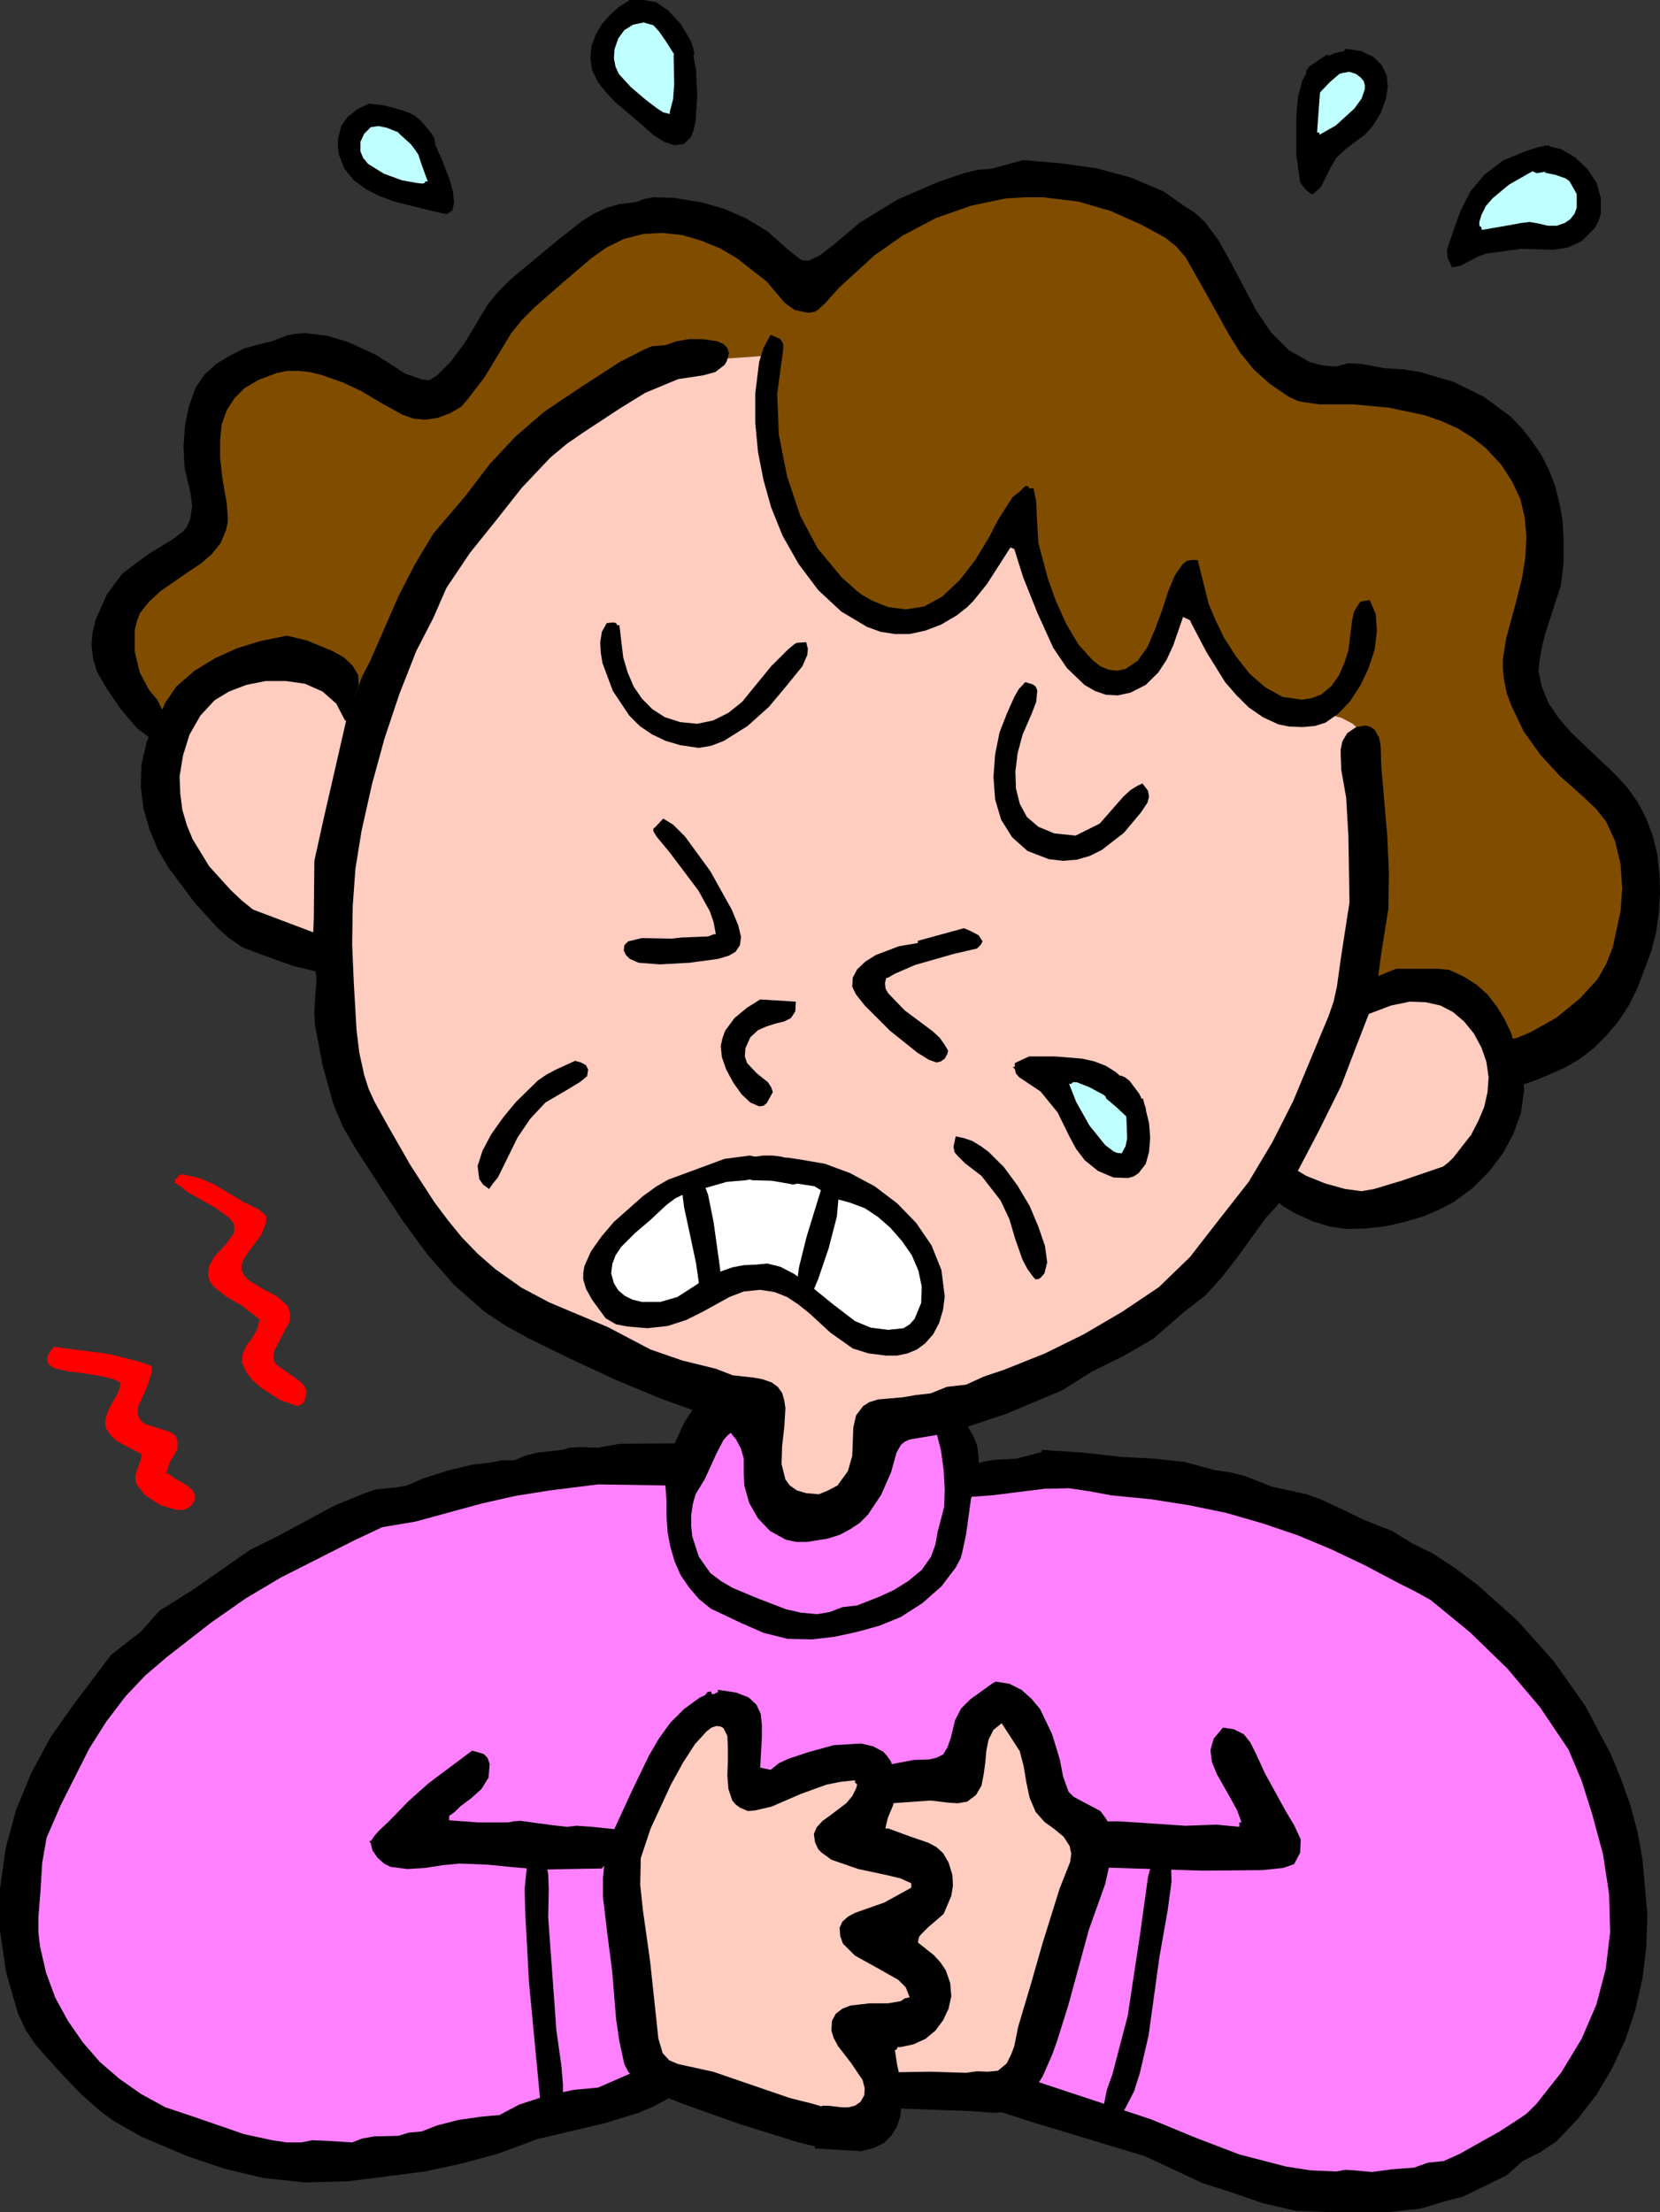 <svg xmlns="http://www.w3.org/2000/svg" xmlns:xlink="http://www.w3.org/1999/xlink" viewBox="0 0 151.5 201.8"><rect x="0" y="0" width="151.5" height="201.8" fill="#333333" stroke="none"/><defs><style>.cls-1,.cls-2{fill:none;}.cls-1{clip-rule:evenodd;}.cls-2{fill-rule:evenodd;}.cls-3{clip-path:url(#clip-path);}.cls-4{fill:#ff80ff;}.cls-5{fill:#804d00;}.cls-6{fill:#ffccc0;}.cls-7{fill:#c0ffff;}.cls-8{fill:#fff;}.cls-9{fill:red;}</style><clipPath id="clip-path" transform="translate(-2.55 -2.5)"><polygon class="cls-1" points="0 0 156.55 0 156.55 206.85 0 206.85 0 0 0 0"/></clipPath></defs><title>q04</title><g id="レイヤー_2" data-name="レイヤー 2"><g id="レイヤー_1-2" data-name="レイヤー 1"><g class="cls-3"><polygon class="cls-4" points="67.03 124.87 66.58 126.37 65.53 129.02 64.13 131.72 63.43 132.72 62.78 133.37 61.58 133.77 59.33 134.12 52.68 134.77 44.99 135.57 41.39 136.02 38.24 136.57 35.24 137.42 31.94 138.77 28.44 140.47 24.89 142.41 21.39 144.56 18.04 146.81 14.99 149.11 12.35 151.26 10.05 153.56 7.9 156.21 6 159.16 4.4 162.41 3.15 165.86 2.25 169.46 1.75 173.26 1.7 177.11 2.15 180.76 3.05 183.96 3.7 185.41 4.4 186.75 6.15 189.16 8.25 191.2 9.4 192.1 10.65 192.95 13.35 194.45 16.34 195.75 19.34 196.8 22.09 197.5 24.74 197.95 27.34 198.1 32.84 197.8 39.29 196.85 42.69 196.15 45.69 195.35 50.63 193.6 54.48 192 57.43 190.95 60.53 190.5 64.53 190.35 73.98 190.45 76.53 190.4 79.17 190.1 84.82 189.46 87.82 189.35 90.87 189.55 93.97 190.25 97.17 191.5 103.02 194.4 108.06 196.7 112.77 198.4 117.41 199.5 120.01 199.85 122.96 200 126.06 200 129.26 199.7 132.26 199.15 135.06 198.15 136.31 197.55 137.46 196.8 138.41 195.95 139.26 194.95 142.4 190.75 143.9 188.6 145.3 186.41 146.45 184.06 147.25 181.61 147.65 178.96 147.55 176.06 147.25 173.16 147.2 170.51 147.25 165.76 147.15 163.66 146.85 161.76 146.2 160.06 145.15 158.46 143.15 156.41 139.96 153.41 135.96 149.91 131.36 146.16 126.61 142.57 121.91 139.47 117.71 137.17 115.86 136.47 115.16 136.22 114.21 136.07 108.02 135.32 101.87 134.77 96.57 134.42 92.87 134.47 87.27 134.97 85.17 123.52 67.03 124.87 67.03 124.87"/></g><g class="cls-3"><polygon class="cls-5" points="18.34 71.68 14.79 68.13 12.55 65.23 11.8 64.08 11.55 63.78 11.35 62.28 11.1 59.54 11.05 57.14 11.2 56.09 11.45 55.19 11.9 54.44 12.55 53.89 14.05 52.84 15.6 51.59 16.95 50.09 18.14 48.49 18.54 47.54 18.74 46.29 18.74 43.44 18.69 40.49 18.79 39.19 19.14 38.09 19.79 36.29 20.39 34.84 20.84 34.24 21.59 33.74 22.64 33.39 24.14 33.09 27.04 32.99 29.19 33.39 32.74 34.69 34.99 35.34 37.54 35.69 38.79 35.64 39.94 35.29 40.94 34.69 41.74 33.69 43.29 31.09 45.24 28.39 47.53 25.74 50.33 23.5 53.58 21.59 56.88 20 59.78 19 60.93 18.8 61.78 18.89 64.78 19.89 66.53 20.75 67.18 21.14 68.38 22.09 73.18 26.09 74.08 25.09 76.63 22.84 78.42 21.5 80.62 20.3 83.07 19.25 85.77 18.5 90.37 17.6 93.37 17.15 94.57 17.1 95.77 17.2 98.57 17.89 101.72 18.7 104.62 19.34 105.87 19.7 107.02 20.2 108.06 20.84 108.97 21.7 110.67 24.19 112.36 27.24 114.06 30.24 115.76 32.49 116.71 33.24 117.76 33.79 120.26 34.54 122.66 34.89 124.56 35.09 126.86 35.34 130.06 35.84 133.26 36.74 134.61 37.34 135.06 37.59 135.56 38.09 137.31 40.29 139.16 43.29 139.96 44.89 140.56 46.49 140.91 48.04 140.96 49.49 140.71 50.84 140.31 52.24 139.31 54.94 138.36 57.59 138.06 58.84 137.96 60.09 138.26 62.28 139.01 64.19 140.06 65.83 141.35 67.48 143.35 69.58 145.95 72.33 148.25 75.03 149 76.28 149.25 76.68 149.35 77.28 149.3 79.98 148.9 83.78 148.05 87.68 147.45 89.33 147.2 89.93 146.75 90.68 145.3 92.68 143.95 94.18 142.5 95.13 140.96 95.68 133.16 97.08 18.34 71.68 18.34 71.68"/></g><g class="cls-3"><polygon class="cls-6" points="72.78 138.27 71.63 137.52 70.68 136.22 69.98 134.52 69.43 132.72 68.78 129.37 68.58 127.87 64.43 126.32 60.08 124.57 54.93 122.22 49.48 119.42 44.44 116.22 42.14 114.52 40.19 112.77 38.54 110.92 37.34 109.07 35.54 105.28 33.94 101.48 31.59 94.53 30.19 89.43 29.74 87.48 28.09 86.93 24.34 85.43 22.19 84.38 20.14 83.08 18.39 81.68 17.14 80.08 15.54 76.48 14.95 74.63 14.54 72.78 14.29 70.98 14.35 69.43 14.7 68.08 15.35 67.08 19.39 62.88 20.54 61.84 21.64 61.03 22.49 60.48 23.74 60.29 25.79 60.48 27.84 61.03 29.74 61.73 31.34 62.48 33.54 63.88 34.34 64.48 35.09 62.28 36.04 59.94 37.29 57.09 38.84 53.94 40.69 50.84 42.79 47.89 45.14 45.49 47.28 43.49 48.94 41.74 51.33 38.74 52.48 37.44 53.78 36.34 55.43 35.34 57.58 34.49 60.03 33.79 62.38 33.24 66.58 32.69 69.48 32.49 70.58 32.49 70.48 33.34 70.38 35.54 70.43 38.79 70.93 42.64 71.98 46.74 72.83 48.74 73.88 50.69 75.18 52.44 76.78 54.04 78.72 55.39 80.97 56.49 82.42 56.84 83.77 56.89 85.07 56.59 86.27 56.09 88.37 54.39 90.07 52.24 91.42 49.89 92.37 47.79 93.17 45.69 93.62 48.04 95.02 53.29 96.12 56.14 97.57 58.79 98.37 59.89 99.32 60.78 100.27 61.48 101.37 61.88 102.42 62.03 103.37 61.94 104.22 61.63 105.02 61.13 105.67 60.54 106.22 59.79 107.12 58.14 107.72 56.39 108.11 54.84 108.36 53.29 109.11 55.09 109.97 56.89 111.17 59.04 112.66 61.13 114.46 62.98 115.41 63.73 116.46 64.33 117.61 64.73 118.76 64.88 120.86 65.08 122.41 65.48 123.46 66.03 124.16 66.68 124.56 67.38 124.71 68.03 124.76 69.08 122.96 90.88 124.41 90.68 127.76 90.38 129.66 90.33 131.46 90.48 133.06 90.83 134.16 91.48 135.66 92.88 136.76 94.18 137.11 94.98 137.36 96.03 137.41 97.33 137.36 99.08 137.06 100.93 136.56 102.53 135.91 103.87 135.11 105.03 134.21 105.97 133.36 106.72 131.76 107.67 128.66 109.07 126.61 109.62 125.76 109.82 125.56 109.87 124.16 109.87 122.76 109.77 121.31 109.57 118.61 108.87 115.76 107.87 112.56 111.72 109.17 115.47 107.77 116.97 105.17 119.47 102.97 121.32 100.62 122.92 98.22 124.27 95.82 125.47 91.32 127.22 87.77 128.27 85.07 128.87 82.87 129.17 80.77 129.27 80.32 130.67 79.72 132.12 78.88 133.77 77.78 135.42 76.38 136.87 74.73 137.87 73.78 138.17 72.78 138.27 72.78 138.27"/></g><g class="cls-3"><polygon class="cls-7" points="39.74 18.5 39.34 16.6 38.64 14.85 37.69 13.35 36.64 12.05 35.49 11.1 34.44 10.5 33.49 10.35 32.74 10.7 32.24 11.4 32.04 12.35 32.14 13.4 32.64 14.55 33.59 15.65 35.04 16.75 37.09 17.7 39.74 18.5 39.74 18.5"/></g><g class="cls-3"><polygon class="cls-7" points="61.38 11.5 62.18 9.65 62.63 8.1 62.83 6.85 62.78 5.8 62.53 4.9 62.18 4.15 61.18 2.9 59.93 1.7 59.13 1.25 58.38 0.95 57.53 0.85 56.78 1.05 56.03 1.65 55.38 2.7 54.98 3.9 54.93 5.05 55.18 6.15 55.83 7.2 56.78 8.2 58.03 9.25 61.38 11.5 61.38 11.5"/></g><g class="cls-3"><polygon class="cls-7" points="119.36 15.7 119.06 13.95 118.96 12.25 119.06 10.7 119.26 9.3 119.61 8.1 120.16 7.1 120.81 6.35 121.56 5.9 122.96 5.5 123.96 5.55 124.66 5.95 125.16 6.7 125.71 7.8 125.66 8.2 125.36 8.9 124.31 10.05 122.51 11.65 120.66 13.55 119.86 14.6 119.36 15.7 119.36 15.7"/></g><g class="cls-3"><polygon class="cls-7" points="133.16 22.09 133.66 20.8 134.36 19.55 136.26 17.25 137.36 16.3 138.46 15.55 139.56 15.05 140.56 14.9 142.15 15.1 143.15 15.55 143.81 16.25 144.35 17.1 144.9 17.95 145.15 18.7 144.9 19.39 143.95 20.09 142.95 20.8 139.35 21.5 136.21 22 134.31 22.2 133.16 22.09 133.16 22.09"/></g><g class="cls-3"><polygon class="cls-7" points="94.97 97.28 96.77 97.38 98.27 97.73 99.52 98.23 100.57 98.88 102.02 100.23 102.97 101.48 103.47 102.67 103.57 104.03 103.37 105.47 103.12 105.72 102.42 106.08 101.97 106.17 101.52 106.17 101.02 105.92 100.57 105.47 99.62 103.83 98.52 101.53 97.02 99.18 96.07 98.13 94.97 97.28 94.97 97.28"/></g><g class="cls-3"><polygon class="cls-8" points="55.38 118.07 54.83 117.02 54.53 115.97 54.53 114.97 54.73 113.97 55.23 113.02 55.98 112.07 57.03 111.17 58.38 110.27 62.53 107.87 64.13 107.27 64.78 107.12 66.18 107.07 70.48 106.97 72.38 107.07 73.03 107.17 74.18 107.47 77.68 108.57 79.22 109.17 79.77 109.47 80.57 110.07 81.92 111.27 83.27 112.77 84.32 114.32 84.67 115.12 84.77 115.87 84.92 117.22 85.22 118.32 85.17 119.37 84.97 119.92 84.57 120.47 83.67 121.52 82.77 122.27 82.22 122.42 81.57 122.47 79.77 122.07 77.23 120.87 74.38 119.17 71.78 117.52 69.98 116.67 68.53 116.62 66.88 116.92 64.18 117.87 62.68 118.77 61.53 119.32 60.23 119.77 58.88 120.02 57.53 119.92 56.33 119.27 55.83 118.77 55.38 118.07 55.38 118.07"/></g><g class="cls-3"><polygon class="cls-6" points="92.17 190.85 80.57 190.65 81.02 191.4 81.32 192.1 81.47 192.9 81.22 193.65 80.92 193.95 80.47 194.2 79.08 194.45 76.78 194.25 74.03 193.75 71.48 193.1 67.03 191.7 62.78 190.05 62.18 190.3 61.53 190.45 60.83 190.5 60.03 190.3 59.33 189.8 58.73 188.91 58.38 187.46 56.18 171.26 56.18 170.71 56.43 169.26 57.13 167.06 58.58 164.26 59.93 161.91 60.58 160.51 61.33 159.21 62.98 157.46 65.03 155.86 65.78 155.46 66.43 155.36 66.93 155.46 67.33 155.76 67.58 156.26 67.78 156.86 67.83 158.61 67.63 160.66 67.43 162.36 67.43 162.86 67.58 163.06 70.08 162.21 72.33 161.56 73.23 161.31 74.98 161.06 76.28 161.01 77.38 161.11 78.92 161.61 79.72 162.21 79.97 162.46 84.57 162.06 87.77 161.86 87.87 160.76 88.27 158.46 88.62 157.26 89.12 156.31 89.77 155.71 90.57 155.66 92.12 156.26 93.22 156.91 93.87 157.81 94.17 159.06 94.17 162.01 94.27 163.21 94.37 163.61 94.77 164.06 99.77 167.66 92.17 190.85 92.17 190.85"/></g><g class="cls-3"><polygon points="57.48 0 58.73 0 59.88 0.2 60.98 0.95 62.13 2.2 63.03 3.7 63.28 4.4 63.38 5 61.68 5.4 61.68 5.2 60.73 3.7 60.13 2.85 59.63 2.3 58.73 2.05 57.78 2.25 56.98 2.75 56.43 3.5 56.08 4.5 56.03 5.35 56.18 6.1 56.48 6.75 57.58 7.95 58.93 9.1 59.98 9.9 60.53 10.25 61.13 10.4 61.13 10.2 61.43 9.05 61.53 7.7 61.48 5 63.23 4.65 63.23 4.8 63.53 6.4 63.63 8.75 63.48 11.05 63.28 11.95 63.03 12.55 62.38 13.15 61.53 13.25 60.63 12.95 59.68 12.35 58.08 10.95 56.18 9.35 55.33 8.45 54.58 7.5 54.03 6.4 53.88 5.3 53.98 4.2 54.38 3.15 54.93 2.2 55.68 1.35 56.53 0.6 57.48 0 57.48 0"/></g><g class="cls-3"><polygon points="122.71 4.45 124.21 4.65 125.36 5.2 126.11 5.95 126.56 6.9 126.66 7.95 126.46 9.1 126.01 10.3 125.31 11.45 124.56 12.3 123.66 12.95 122.76 13.65 121.96 14.4 121.46 15.25 121.01 16.15 120.56 17.05 119.86 17.7 119.66 17.7 119.11 17.25 118.66 16.65 118.31 14.2 118.31 10.65 118.46 8.85 118.86 7.35 119.41 6.35 119.76 6.05 120.21 5.95 120.51 7.9 120.36 9.9 120.21 11.95 120.21 12.1 120.41 12.1 120.41 12.3 121.91 11.45 123.61 9.9 124.26 9 124.56 8.15 124.56 7.75 124.46 7.4 124.16 7.05 123.76 6.75 123.16 6.55 122.56 6.65 121.41 6.95 121.41 6.55 121.01 5.2 121.81 4.85 122.71 4.65 122.71 4.45 122.71 4.45"/></g><g class="cls-3"><polygon points="33.69 9.45 34.99 9.6 36.69 10.05 37.49 10.35 38.04 10.8 38.34 11.35 38.29 11.95 37.94 12.4 37.39 12.45 36.04 11.95 35.29 11.65 34.54 11.5 33.84 11.6 33.24 12.2 32.89 12.95 32.89 13.8 33.14 14.4 33.59 14.95 35.04 15.85 36.69 16.45 38.09 16.7 38.54 16.75 38.74 16.7 38.84 16.55 39.04 16.55 38.49 15.05 38.24 14.3 38.09 13.65 38.64 13.25 39.04 12.7 39.44 12.7 39.44 12.9 40.19 14.2 41.04 16.4 41.34 17.5 41.44 18.45 41.29 19.2 40.74 19.55 38.64 19.05 35.99 18.39 34.64 17.89 33.39 17.25 32.29 16.45 31.44 15.4 30.94 14.15 30.84 13.45 30.84 12.7 31.14 11.5 31.74 10.65 32.64 9.95 33.69 9.45 33.69 9.45"/></g><g class="cls-3"><polygon points="140.96 13.25 142.46 13.6 143.75 14.35 144.85 15.4 145.7 16.65 146.1 18.05 146.1 19.45 145.9 20.14 145.55 20.8 144.35 22 143.06 22.59 141.75 22.79 138.85 22.7 135.61 23.14 134.81 23.44 134.06 23.84 133.31 24.24 132.51 24.39 132.11 23.5 132.06 22.79 132.61 21.14 133.31 19.2 134.21 17.45 135.46 15.95 137.16 14.65 139.21 13.8 140.46 13.4 141.41 13.25 141.41 13.45 141.31 14.35 141.21 14.8 141.06 15 139.46 15.85 137.71 16.85 136.21 18.1 135.61 18.8 135.21 19.59 135.01 20.25 135.01 20.59 135.21 20.75 135.21 20.95 135.41 20.95 136.56 20.75 137.71 20.55 138.85 20.34 139.6 20.25 140.41 20.39 141.25 20.59 142.1 20.59 142.81 20.34 143.31 20 143.7 19.5 143.9 18.95 143.9 17.7 143.25 16.55 142.31 15.8 141.5 15.3 140.96 14.6 140.96 13.25 140.96 13.25"/></g><g class="cls-3"><polygon points="93.37 14.6 96.82 14.9 100.07 15.35 103.22 16.2 106.17 17.45 108.02 18.75 109.02 19.39 109.97 20.25 111.22 21.95 112.36 23.99 114.66 28.34 116.01 30.34 117.61 31.94 119.56 33.04 120.71 33.34 121.96 33.44 123.01 33.14 124.16 33.19 126.36 33.59 128.01 33.69 129.61 33.94 132.66 34.84 135.41 36.19 137.86 37.99 138.91 39.09 139.81 40.24 140.66 41.49 141.35 42.84 141.91 44.29 142.31 45.84 142.6 47.44 142.7 49.14 142.7 51.34 142.46 53.39 141 57.89 140.71 59.09 140.5 60.34 140.41 61.23 140.71 62.63 141.35 64.19 142.31 65.58 143.45 66.88 144.7 68.08 147.3 70.53 148.5 71.83 149.5 73.23 150.25 74.68 150.85 76.28 151.25 77.93 151.45 79.68 151.5 81.43 151.4 83.23 151.15 85.03 150.7 86.78 149.45 90.13 148.65 91.73 147.7 93.18 146.6 94.48 145.45 95.63 144.15 96.63 142.75 97.43 140.46 98.43 139.06 98.93 138.06 99.13 137.31 94.93 138.46 94.68 139.66 94.18 142.06 92.83 144.2 91.08 145.8 89.33 146.6 87.93 147.2 86.38 147.9 83.13 148.05 81.03 147.9 78.83 147.4 76.73 146.6 74.98 145.7 73.83 144.6 72.78 142.35 70.78 140.6 68.88 139.06 66.73 137.96 64.44 137.51 63.23 137.26 61.98 137.16 61.03 137.16 60.14 137.46 58.24 138.41 54.74 138.91 52.74 139.21 50.84 139.31 48.99 139.16 47.24 138.76 45.54 138.01 43.94 137.01 42.39 135.61 40.89 134.41 39.94 133.06 39.09 131.61 38.44 130.06 37.89 126.76 37.19 123.51 36.89 120.41 36.89 119.01 36.69 118.46 36.59 117.61 36.19 115.91 35.04 114.41 33.69 113.16 32.14 112.11 30.44 110.17 26.94 108.22 23.5 107.37 22.5 106.37 21.7 104.17 20.5 101.37 19.25 98.42 18.39 95.22 18 93.57 18 91.82 18.1 88.67 18.75 85.42 19.89 82.37 21.5 79.82 23.29 76.58 26.24 75.33 27.64 74.68 28.24 74.38 28.44 73.78 28.54 72.53 28.29 71.58 27.59 69.98 25.69 67.23 23.54 65.68 22.64 63.98 21.95 62.28 21.45 60.48 21.25 58.73 21.34 56.93 21.8 55.33 22.59 53.93 23.59 51.18 25.94 48.78 28.04 47.63 29.19 46.63 30.44 44.24 34.39 42.79 36.29 42.24 36.94 42.04 37.14 41.09 37.69 39.89 38.14 38.79 38.29 37.74 38.19 36.74 37.84 34.84 36.79 32.99 35.69 31.29 34.89 29.29 34.19 28.24 33.94 27.24 33.84 26.19 33.84 25.24 34.04 23.64 34.64 22.34 35.39 21.39 36.34 20.69 37.44 20.24 38.69 20.09 40.14 20.09 41.79 20.29 43.59 20.69 45.89 20.79 47.14 20.79 47.59 20.64 48.34 20.14 49.54 19.34 50.54 18.29 51.44 17.09 52.24 14.7 53.89 13.65 54.84 12.8 55.89 12.5 56.64 12.3 57.49 12.3 59.44 12.75 61.34 13.6 62.94 14.35 63.83 14.85 64.83 14.79 65.53 14.5 66.23 14.14 66.88 13.95 67.53 12.5 66.43 11.05 64.73 9.75 62.84 8.85 61.28 8.5 60.09 8.35 58.89 8.45 57.69 8.75 56.49 9.75 54.24 11.15 52.34 13.55 50.54 15.7 49.24 16.7 48.49 17 48.14 17.34 47.44 17.54 46.24 17.39 44.99 16.84 42.64 16.75 40.69 16.89 38.79 17.25 37.04 17.84 35.39 18.69 34.14 19.74 33.19 20.99 32.44 22.29 31.79 23.54 31.44 24.79 31.14 26.24 30.59 26.99 30.44 27.89 30.39 29.89 30.64 31.74 31.19 34.34 32.39 36.99 34.09 38.44 34.59 38.99 34.69 39.19 34.69 39.89 34.24 41.14 32.99 42.44 31.24 44.54 27.74 45.49 26.59 46.59 25.49 48.94 23.54 50.98 21.84 53.08 20.2 54.18 19.5 55.38 18.95 56.63 18.6 58.03 18.45 58.83 18.14 59.68 18 61.48 18.05 63.98 18.45 66.08 19.05 68.03 19.89 70.03 21.09 71.83 22.7 72.83 23.5 73.18 23.74 73.78 23.79 74.83 23.29 76.13 22.29 78.48 20.3 81.92 18.2 85.62 16.6 87.97 15.8 89.17 15.5 90.47 15.4 93.37 14.6 93.37 14.6"/></g><g class="cls-3"><polygon points="70.33 30.54 71.23 30.94 71.48 31.34 71.48 31.89 70.93 35.94 71.08 39.64 71.83 43.44 73.03 47.04 74.63 50.04 76.83 52.69 78.13 53.84 78.63 54.24 79.58 54.79 81.07 55.39 82.67 55.59 84.32 55.34 85.97 54.44 87.57 52.94 88.97 51.14 90.17 49.19 91.17 47.29 92.42 45.34 93.07 44.84 93.57 44.34 93.82 44.34 93.92 44.54 94.32 44.54 94.57 45.74 94.62 46.99 94.77 49.54 95.62 52.74 96.37 54.84 97.32 56.94 98.42 58.79 99.72 60.23 100.42 60.78 101.17 61.09 101.92 61.19 102.72 61.03 103.82 60.29 104.72 59.04 105.42 57.39 106.07 55.64 106.62 53.94 107.22 52.49 107.92 51.49 108.27 51.19 108.72 51.09 109.31 51.09 110.31 55.09 110.92 56.54 111.72 58.19 112.81 59.89 114.06 61.48 115.51 62.73 117.06 63.58 118.81 63.83 119.71 63.69 120.61 63.34 121.51 62.59 122.21 61.59 122.71 60.44 123.06 59.34 123.41 56.54 123.56 55.84 123.91 55.24 124.16 54.89 125.01 54.74 125.56 56.04 125.66 57.59 125.46 59.24 124.91 60.94 124.16 62.53 123.21 63.98 122.11 65.13 120.96 65.93 120.01 66.23 118.86 66.33 117.66 66.28 116.66 66.08 115.26 65.43 113.96 64.53 112.86 63.44 111.81 62.23 110.11 59.49 108.72 56.84 108.61 56.59 108.31 56.44 107.97 56.29 107.07 58.89 106.47 60.19 105.72 61.34 104.57 62.48 103.17 63.19 102.02 63.44 100.92 63.38 99.92 63.03 98.97 62.48 97.37 60.94 96.12 59.09 94.67 55.89 93.37 52.64 92.57 50.09 92.22 49.94 90.07 53.29 88.82 54.84 88.27 55.39 87.32 56.14 85.87 56.99 84.42 57.54 83.02 57.84 81.67 57.84 80.37 57.64 79.13 57.19 76.78 55.79 74.68 53.84 72.88 51.44 71.43 48.89 70.38 46.29 69.68 43.79 69.18 41.24 68.93 38.59 68.93 35.89 69.28 33.04 69.68 31.74 70.33 30.54 70.33 30.54"/></g><g class="cls-3"><polygon points="62.83 30.94 64.13 30.94 65.48 31.14 66.03 31.39 66.38 31.74 66.53 32.24 66.33 32.94 66.13 33.29 65.28 33.94 64.18 34.24 61.88 34.59 58.88 35.84 56.53 37.29 53.33 39.39 51.73 40.49 50.23 41.74 47.63 44.49 45.34 47.39 42.89 50.44 40.74 53.64 39.54 56.39 37.99 59.39 36.44 63.34 35.09 67.38 33.94 71.58 32.99 75.83 32.44 79.23 32.19 82.68 32.14 86.18 32.29 89.68 32.54 93.98 32.79 96.03 33.24 98.08 33.64 99.33 34.19 100.53 35.44 102.78 37.44 106.27 39.64 109.67 40.84 111.27 42.14 112.87 43.59 114.37 45.19 115.77 47.59 117.47 50.13 118.82 55.48 121.07 59.38 123.12 62.28 124.12 65.33 124.87 66.88 125.47 68.73 125.67 69.58 125.82 70.43 126.12 70.98 126.52 71.38 127.07 71.58 127.77 71.68 128.47 71.58 130.17 71.38 131.92 71.33 133.57 71.68 134.97 72.08 135.52 72.73 135.97 73.58 136.22 74.73 136.32 75.58 135.97 76.43 135.52 77.38 134.22 77.78 132.82 77.88 130.22 78.13 129.12 78.78 128.27 79.33 127.92 80.13 127.67 82.42 127.47 83.57 127.27 84.92 127.12 86.42 126.52 88.17 126.32 89.82 125.57 91.62 124.97 95.37 123.47 98.92 121.72 102.42 119.67 105.77 117.42 108.61 114.67 111.02 111.57 113.96 107.82 116.11 104.22 118.01 100.48 121.26 92.68 121.71 91.38 122.01 90.03 122.41 87.18 123.16 82.33 123.06 76.23 122.86 72.78 122.41 70.23 122.36 68.88 122.36 68.38 122.51 67.63 122.96 66.88 123.76 66.33 124.66 66.18 125.11 66.33 125.46 66.58 125.86 67.28 126.01 68.08 126.06 69.88 126.61 76.28 126.76 79.58 126.71 82.93 126.06 86.98 125.76 89.23 125.36 91.38 123.71 95.63 122.41 99.03 120.36 103.17 117.11 109.37 115.56 111.07 112.91 114.72 111.52 116.52 110.02 118.17 108.02 119.72 105.27 122.12 102.52 123.72 99.67 125.12 96.97 126.82 91.87 128.97 86.62 130.72 83.02 131.32 82.57 131.52 82.22 131.82 81.82 132.52 81.32 134.32 80.42 136.37 79.22 138.17 78.48 138.92 77.58 139.52 76.63 140.02 75.53 140.37 73.63 140.67 72.68 140.67 71.73 140.47 70.28 139.67 69.18 138.52 68.38 137.12 67.93 135.52 67.88 134.32 67.88 133.07 67.63 132.17 67.18 131.32 66.53 130.52 65.83 129.92 64.53 129.17 63.18 128.62 60.38 127.62 56.28 125.92 52.28 124.07 48.19 122.07 46.19 120.97 44.29 119.72 41.44 117.22 38.99 114.42 36.79 111.42 34.74 108.32 32.39 104.67 31.29 102.78 30.44 100.78 29.44 97.18 28.74 93.48 28.69 92.38 28.74 91.33 28.89 89.33 28.54 86.38 28.64 83.73 28.69 78.53 29.54 74.68 30.69 69.68 31.64 65.53 33.04 61.73 33.79 60.29 36.39 54.34 37.89 51.44 39.54 48.69 40.99 46.99 42.44 45.29 44.69 42.34 47.03 39.84 49.63 37.59 52.68 35.54 56.53 33.04 58.68 31.94 59.48 31.59 60.73 31.49 61.73 31.14 62.83 30.94 62.83 30.94"/></g><g class="cls-3"><polygon points="55.38 56.84 55.98 56.79 56.23 56.84 56.33 57.04 56.53 57.04 56.88 59.98 57.28 61.34 57.83 62.63 58.58 63.73 59.53 64.69 60.68 65.43 62.08 65.88 63.63 66.03 65.08 65.73 66.48 65.03 67.73 64.03 70.38 60.78 71.93 59.24 72.53 58.74 72.73 58.64 73.58 58.59 73.73 59.19 73.68 59.74 73.23 60.78 71.73 62.63 70.18 64.48 68.23 66.23 66.08 67.58 64.93 68.03 63.78 68.23 62.08 67.98 60.73 67.58 59.48 66.98 58.38 66.23 57.43 65.28 55.93 63.03 54.98 60.48 54.83 59.54 54.78 58.59 54.93 57.64 55.38 56.84 55.38 56.84"/></g><g class="cls-3"><polygon points="26.19 57.99 28.04 58.44 30.34 59.39 31.39 59.98 32.19 60.73 32.69 61.59 32.74 62.48 31.69 65.73 31.49 65.73 30.69 64.19 29.44 63.09 27.84 62.38 26.09 62.13 24.24 62.13 22.49 62.48 20.89 63.09 19.59 63.88 18.29 65.28 17.29 67.03 16.7 68.93 16.39 70.83 16.45 72.38 16.64 73.88 17.05 75.28 17.59 76.58 19.09 79.03 21.04 81.18 22.04 82.13 23.09 82.98 28.79 85.13 29.04 85.78 29.19 86.83 29.29 88.73 26.79 88.13 24.39 87.28 22.14 86.43 20.89 85.58 19.79 84.58 17.75 82.33 15.39 79.18 14.39 77.48 13.65 75.68 13.1 73.78 12.85 71.83 12.9 69.78 13.4 67.63 14.39 65.63 15.1 64.08 16.09 62.63 17.75 61.19 19.64 60.04 21.64 59.14 23.74 58.49 26.19 57.99 26.19 57.99"/></g><g class="cls-3"><polygon points="93.57 62.23 94.27 62.44 94.52 62.63 94.67 62.98 94.57 64.03 94.17 65.08 93.32 67.03 92.87 68.73 92.67 70.38 92.72 71.93 93.07 73.33 93.72 74.53 94.77 75.43 96.22 76.03 98.17 76.23 100.37 75.13 102.52 72.68 103.17 72.08 103.82 71.68 104.27 71.48 104.77 72.13 104.87 72.68 104.72 73.23 104.12 74.13 102.57 75.98 100.57 77.53 99.47 78.08 98.27 78.43 97.02 78.53 95.72 78.38 93.77 77.63 92.37 76.38 91.37 74.78 90.82 72.93 90.67 70.88 90.82 68.83 91.22 66.83 91.92 65.03 92.57 63.58 92.97 62.88 93.57 62.23 93.57 62.23"/></g><g class="cls-3"><polygon points="60.53 74.68 61.43 75.23 62.53 76.33 64.83 79.48 66.78 82.98 67.38 84.43 67.63 85.48 67.53 86.23 67.13 86.83 66.53 87.18 65.53 87.48 62.93 87.83 60.23 87.98 58.28 87.83 57.48 87.48 57.13 87.13 56.93 86.73 56.98 86.23 57.33 85.88 58.58 85.58 61.33 85.63 62.18 85.53 63.43 85.48 64.63 85.43 65.13 85.23 65.33 85.23 65.13 84.13 64.78 83.13 63.73 81.23 61.13 77.78 59.93 76.33 59.63 75.83 59.63 75.58 59.78 75.48 60.53 74.68 60.53 74.68"/></g><g class="cls-3"><polygon points="87.97 84.68 88.57 84.93 89.32 85.33 89.67 85.88 89.52 86.18 89.17 86.53 87.02 87.03 83.52 88.03 81.67 88.83 81.07 89.18 80.87 89.23 80.77 89.68 80.82 90.18 80.92 90.38 81.07 90.63 81.27 90.83 82.57 92.18 85.12 94.08 85.77 94.68 86.22 95.33 86.52 95.83 86.47 96.13 86.22 96.58 85.87 96.83 85.47 96.93 84.77 96.68 83.72 96.03 81.22 94.03 78.92 91.73 78.13 90.73 77.78 90.03 77.83 89.18 78.23 88.43 78.97 87.73 79.92 87.13 82.02 86.33 83.77 86.03 83.77 85.83 87.97 84.68 87.97 84.68"/></g><g class="cls-3"><polygon points="127.41 88.38 129.86 88.38 131.26 88.38 132.26 88.48 133.56 89.08 134.76 89.83 135.76 90.73 136.61 91.83 137.31 92.98 137.91 94.23 138.71 96.93 139.01 98.18 139.1 99.43 138.81 101.53 138.11 103.47 137.16 105.22 135.91 106.87 134.36 108.42 132.66 109.67 131.41 110.32 129.91 110.97 128.21 111.47 126.46 111.87 124.66 112.07 122.86 112.12 121.26 111.87 119.81 111.42 118.16 110.67 117.21 110.12 116.91 109.92 116.76 109.67 116.76 108.82 117.11 108.02 117.56 107.27 117.76 106.52 117.96 106.52 119.21 107.27 120.96 107.97 122.76 108.47 124.26 108.67 125.41 108.47 127.91 107.72 131.71 106.42 132.21 106.03 132.66 105.58 134.26 103.53 134.91 102.28 135.46 100.98 135.76 99.63 135.86 98.28 135.66 96.88 135.21 95.58 134.51 94.28 133.61 93.18 132.61 92.33 131.46 91.73 130.11 91.43 128.66 91.38 126.96 91.73 125.11 92.43 124.61 92.63 124.36 92.98 123.96 92.98 123.96 92.63 124.56 90.88 124.86 89.83 125.16 89.48 125.56 89.13 127.41 88.38 127.41 88.38"/></g><g class="cls-3"><polygon points="69.38 91.18 72.63 91.38 72.58 92.28 72.18 92.88 71.58 93.18 70.78 93.38 69.98 93.63 69.18 93.98 68.48 94.63 68.03 95.63 67.98 96.38 68.18 96.98 69.08 97.93 70.08 98.73 70.38 99.18 70.53 99.63 69.98 100.63 69.68 100.88 69.28 100.93 68.48 100.58 67.68 99.83 66.93 98.78 66.28 97.58 65.88 96.43 65.78 95.43 65.93 94.73 66.18 94.03 67.03 92.88 68.18 91.93 69.38 91.18 69.38 91.18"/></g><g class="cls-3"><polygon points="93.92 96.38 96.32 96.38 98.77 96.58 99.87 96.83 100.92 97.23 101.87 97.83 102.67 98.58 102.97 99.08 102.92 99.63 102.37 100.28 101.62 100.63 100.72 99.88 99.42 99.18 98.27 98.73 97.92 98.73 97.77 98.88 97.57 98.88 98.22 100.53 99.42 102.67 100.87 104.47 101.62 105.03 101.92 105.17 102.37 105.22 102.72 104.58 102.87 103.87 102.82 102.42 102.77 101.38 103.42 100.73 103.77 100.38 103.92 100.03 104.12 100.03 104.12 100.23 104.32 100.23 104.87 102.47 104.97 103.78 104.87 105.08 104.57 106.17 103.92 107.02 103.47 107.32 102.97 107.47 101.62 107.42 100.22 106.83 99.02 105.87 98.22 104.83 97.62 103.72 96.52 101.48 94.97 99.58 93.02 98.28 92.72 97.93 92.62 97.53 92.42 97.33 92.62 97.33 92.62 96.98 93.92 96.38 93.92 96.38"/></g><g class="cls-3"><polygon points="52.48 96.78 53.03 96.93 53.48 97.18 53.68 97.58 53.58 98.18 52.98 98.68 51.83 99.38 49.78 100.58 48.38 102.08 47.23 103.78 45.44 107.42 44.99 107.97 44.64 108.47 44.09 108.07 43.74 107.57 43.59 106.37 44.04 104.97 44.84 103.47 45.94 101.92 47.09 100.53 49.08 98.58 49.88 98.03 50.73 97.58 52.48 96.78 52.48 96.78"/></g><g class="cls-3"><polygon points="87.22 103.67 87.97 103.83 88.72 104.08 89.47 104.53 90.22 105.08 91.62 106.47 92.87 108.17 93.97 110.02 94.77 111.92 95.37 113.67 95.57 115.17 95.32 116.17 94.97 116.57 94.82 116.67 94.52 116.72 94.32 116.52 93.77 115.77 93.32 114.92 92.67 113.07 92.12 111.22 91.32 109.52 89.57 107.27 88.07 106.12 87.37 105.42 87.12 105.12 87.02 104.62 87.22 103.67 87.22 103.67"/></g><g class="cls-3"><polygon points="68.43 105.42 69.13 105.58 69.43 105.72 69.58 105.97 69.78 107.32 68.08 107.67 66.33 107.82 62.48 108.92 61.63 109.32 60.83 109.92 59.33 111.32 57.98 112.47 56.68 113.77 56.18 114.52 55.88 115.32 55.78 116.17 56.03 117.07 56.43 117.72 57.03 118.22 57.73 118.57 58.58 118.77 60.28 118.77 61.83 118.32 63.38 117.32 64.88 116.32 66.83 115.62 67.88 115.42 68.98 115.37 70.03 115.27 71.23 115.57 72.48 116.22 73.73 117.12 76.13 119.07 78.03 120.52 79.47 121.12 81.07 121.32 82.47 121.17 83.02 120.82 83.47 120.32 84.07 118.87 84.12 117.37 83.82 115.92 83.22 114.52 82.32 113.22 81.27 112.02 80.13 111.02 78.92 110.22 77.58 109.72 76.13 109.32 74.33 108.22 72.68 107.97 71.88 107.77 71.23 107.42 70.83 106.58 70.73 106.08 70.78 105.87 70.93 105.72 71.38 105.58 71.93 105.62 73.03 105.78 75.28 106.17 77.58 107.02 79.82 108.22 81.87 109.77 83.62 111.57 85.02 113.62 85.92 115.87 86.22 118.27 86.07 119.47 85.72 120.67 85.17 121.72 84.42 122.57 83.67 123.12 82.82 123.47 81.87 123.67 80.87 123.67 79.27 123.47 77.83 123.02 75.78 121.57 73.88 119.82 72.88 119.02 71.83 118.32 70.68 117.87 69.38 117.67 67.88 117.82 66.58 118.32 64.13 119.67 62.63 120.42 60.93 120.97 59.08 121.17 57.28 121.02 56.23 120.82 55.28 120.27 54.03 118.57 53.48 117.57 53.23 116.72 53.23 116.12 53.33 115.52 53.93 114.17 54.88 112.82 56.03 111.47 58.68 109.12 59.93 108.22 60.98 107.62 66.13 105.72 68.43 105.42 68.43 105.42"/></g><g class="cls-3"><polygon class="cls-9" points="16.59 107.12 18.19 107.47 19.59 108.07 22.24 109.67 23.59 110.32 24.14 110.77 24.29 110.97 24.29 111.52 23.84 112.67 22.99 113.77 22.24 114.87 22.04 115.37 22.04 115.87 22.29 116.37 22.74 116.82 23.94 117.57 25.29 118.27 26.24 119.12 26.49 119.82 26.44 120.52 25.74 121.87 25.04 123.22 24.94 123.87 24.99 124.07 25.19 124.47 27.44 126.07 27.79 126.47 27.99 126.97 27.79 127.82 27.54 128.12 27.14 128.27 25.54 127.72 23.79 126.57 22.99 125.87 22.44 125.12 22.09 124.32 22.14 123.52 22.49 122.77 23.04 122.02 23.49 121.22 23.69 120.37 22.09 119.12 20.69 118.32 19.54 117.42 19.14 116.87 18.99 116.27 19.09 115.52 19.54 114.67 20.64 113.47 21.14 112.77 21.34 112.52 21.39 112.12 21.34 111.62 20.94 111.12 19.64 110.17 17.05 108.72 16.55 108.27 15.99 107.92 15.99 107.52 16.2 107.52 16.2 107.32 16.59 107.12 16.59 107.12"/></g><g class="cls-3"><polygon points="64.08 107.52 64.63 109.02 65.13 111.52 65.73 115.82 65.73 116.12 65.53 116.22 64.03 117.17 64.03 117.37 63.83 117.37 63.53 115.27 62.98 112.67 62.43 110.12 62.18 108.12 64.08 107.52 64.08 107.52"/></g><g class="cls-3"><polygon points="75.03 108.22 75.88 108.57 76.28 108.87 76.53 109.27 76.38 110.97 75.63 113.87 74.68 116.67 74.28 117.62 73.93 117.97 73.33 117.77 72.88 117.32 72.78 116.67 72.93 115.57 73.63 112.77 75.03 108.22 75.03 108.22"/></g><g class="cls-3"><polygon class="cls-9" points="4.9 122.87 9.95 123.52 12.7 124.22 13.55 124.52 13.8 124.62 13.85 124.62 13.85 125.17 13.55 126.17 13.1 127.22 12.65 128.22 12.55 128.67 12.6 129.12 12.85 129.62 13.25 129.92 14.39 130.27 15.49 130.62 15.95 130.92 16.2 131.37 16.2 132.17 15.85 132.82 15.45 133.47 15.24 134.22 15.04 134.37 15.24 134.37 16.05 134.92 17.14 135.57 17.54 135.92 17.79 136.37 17.79 136.82 17.44 137.37 16.89 137.72 16.2 137.77 14.64 137.32 13.2 136.37 12.4 135.32 12.35 134.62 12.55 133.97 12.8 133.32 12.95 132.67 11.4 131.87 10.6 131.42 10 130.82 9.65 130.22 9.6 129.57 9.75 129.02 10 128.42 10.65 127.27 10.9 126.72 11 126.12 10.2 125.77 9.35 125.57 7.55 125.27 6.25 125.12 4.95 124.82 4.5 124.52 4.3 124.12 4.4 123.57 4.9 122.87 4.9 122.87"/></g><g class="cls-3"><polygon points="63.43 128.27 64.68 128.67 65.88 129.32 66.38 129.82 66.88 130.17 66.88 130.57 66.43 130.92 66.03 131.37 65.38 132.62 64.33 134.92 63.48 136.32 63.23 137.22 63.08 138.22 63.08 139.22 63.18 140.17 63.78 142.02 64.83 143.51 65.83 144.26 66.88 144.87 69.13 145.81 71.73 146.81 73.08 147.12 74.58 147.26 75.73 147.06 76.88 146.62 78.23 146.46 80.27 145.66 81.57 145.06 82.92 144.22 84.12 143.22 84.97 142.02 85.37 140.91 85.57 139.77 86.17 137.47 86.22 135.92 86.12 134.07 85.87 132.27 85.52 130.92 85.42 130.37 85.52 130.22 85.82 130.07 86.17 129.97 87.07 129.67 87.77 129.77 88.37 130.22 88.82 130.97 89.17 131.87 89.32 132.87 89.32 133.92 89.22 134.92 88.62 136.72 88.17 139.97 87.82 141.62 87.67 142.16 87.22 143.01 85.92 144.72 84.17 146.26 82.22 147.51 80.27 148.31 78.28 148.86 76.23 149.31 74.13 149.56 71.88 149.51 69.68 148.96 67.63 148.06 64.88 146.76 63.78 145.87 62.88 144.81 62.13 143.72 61.58 142.47 61.18 141.12 60.93 139.77 60.83 138.32 60.83 136.87 60.73 135.57 60.93 133.72 61.58 131.67 62.48 129.72 63.43 128.27 63.43 128.27"/></g><g class="cls-3"><polygon points="56.53 131.72 62.18 131.67 62.18 132.07 61.88 132.82 61.58 134.02 61.28 135.07 61.03 135.52 54.58 135.42 50.18 135.97 47.03 136.47 43.94 137.17 37.89 138.82 34.89 139.32 32.34 140.52 25.64 143.91 22.44 145.81 19.29 148.01 15.24 151.16 13.25 152.86 11.45 154.76 9.7 157.06 8.15 159.51 5.55 164.66 4.25 167.66 3.85 169.96 3.7 172.41 3.5 174.96 3.5 176.26 3.65 177.56 4.2 179.96 5.05 182.26 6.2 184.36 7.55 186.31 9.1 188.1 10.9 189.65 12.9 191.05 15.1 192.25 17.5 193.05 22.29 194.7 24.84 195.25 25.84 195.4 26.14 195.45 27.54 195.45 28.49 195.25 29.74 195.3 32.14 195.45 33.04 195.1 34.14 194.9 36.34 194.85 37.34 194.55 38.49 194.45 39.89 193.9 41.84 193.4 43.94 193.1 45.59 192.95 47.38 192 49.83 191.2 52.38 190.65 54.58 190.45 58.48 188.75 59.03 189.46 59.88 190.21 60.63 190.9 60.98 191.45 59.68 192.15 58.28 192.75 55.18 193.7 49.03 195.15 45.54 196.45 42.24 197.35 38.79 198.1 31.74 199 27.84 199.1 24.04 198.7 20.49 197.85 17.09 196.7 12.95 194.95 11 193.85 10.3 193.45 9.1 192.55 7.3 190.95 5.6 189.16 4.4 187.85 3.3 186.6 2.35 185.21 1.65 183.71 0.55 179.91 0 176.11 0 172.36 0.5 168.71 1.45 165.16 2.85 161.76 4.6 158.51 6.75 155.46 10.15 150.96 12.85 148.86 14.54 146.96 17.64 145.01 22.79 141.41 25.39 140.12 30.49 137.37 33.29 136.22 34.34 135.87 35.99 135.72 37.14 135.52 38.64 134.87 40.84 134.17 43.09 133.62 44.79 133.42 45.84 133.22 46.94 133.22 47.88 132.82 49.03 132.52 51.33 132.27 52.03 132.07 52.93 132.02 54.58 132.07 56.53 131.72 56.53 131.72"/></g><g class="cls-3"><polygon points="95.07 132.27 98.82 132.52 102.42 132.92 105.27 133.07 108.11 133.37 110.86 134.12 112.27 134.32 113.66 134.67 116.06 135.62 119.26 136.32 120.61 136.82 121.91 137.42 124.51 138.67 127.06 139.67 128.91 140.82 130.76 141.72 132.81 143.07 134.81 144.56 138.51 147.87 141.81 151.56 144.7 155.66 147 160.01 147.95 162.31 148.8 164.71 149.45 167.11 149.9 169.61 150.35 174.71 150.25 177.66 149.9 180.51 149.25 183.36 148.35 186.06 147.15 188.66 145.7 191.1 144 193.3 142.06 195.35 140.56 196.35 138.96 197.15 137.51 198.45 133.51 200.4 131.76 200.85 129.61 201.5 126.76 201.8 123.86 201.8 121.11 201.8 118.31 201.7 115.26 201 112.36 200 109.72 199.15 104.47 196.7 94.37 193.65 91.27 192.65 91.22 192.35 91.42 192.25 92.67 190.95 93.32 190.21 93.52 189.9 93.57 189.55 105.07 193.35 109.06 195 113.11 196.55 117.36 197.65 119.61 198 121.96 198.1 122.76 197.95 123.61 198 125.21 198.15 127.06 197.9 129.06 197.75 130.31 197.3 131.76 197.15 133.21 196.5 136.86 194.45 138.71 193.25 139.35 192.8 140.21 191.95 142.5 189.05 144.35 186 145.7 182.86 146.55 179.61 146.95 176.26 146.85 172.76 146.3 169.16 145.3 165.46 144.35 162.46 143.15 159.61 140.56 155.76 137.56 152.21 134.16 148.91 130.56 145.96 129.11 145.16 127.61 144.41 124.61 142.82 121.56 141.37 118.46 140.07 115.21 138.97 111.91 138.02 108.52 137.32 105.02 136.77 101.42 136.42 99.57 136.07 97.57 135.77 95.32 135.82 92.92 136.12 90.52 136.42 88.37 136.57 88.32 136.22 88.52 136.02 89.12 133.52 89.87 133.32 90.87 133.17 92.77 133.07 95.07 132.47 95.07 132.27 95.07 132.27"/></g><g class="cls-3"><polygon points="90.87 153.41 92.12 153.61 93.22 154.16 94.12 154.96 94.92 155.91 96.02 158.21 96.72 160.51 97.02 162.06 97.52 163.46 97.97 163.91 98.52 164.21 100.42 165.21 100.97 165.96 101.12 166.26 101.32 167.21 101.42 168.46 101.37 169.61 100.87 171.86 99.37 176.06 97.52 182.86 96.47 186.21 96.02 187.46 95.17 189.4 94.07 191.2 93.32 192 93.02 192.25 92.47 192.5 91.62 192.7 90.62 192.75 88.77 192.6 81.87 192.35 81.67 189.05 84.92 189 88.17 189.1 89.17 188.96 90.17 189 91.07 188.91 91.87 188.25 92.27 187.46 92.57 186.66 92.92 184.91 94.07 181.06 95.17 177.21 96.72 172.26 97.67 169.86 97.77 169.11 97.62 168.41 97.07 167.56 96.22 166.86 95.32 166.21 94.62 165.41 94.52 165.31 93.97 164.01 93.67 162.61 93.42 161.11 93.07 159.76 91.42 157.21 90.67 157.81 90.22 158.71 90.02 159.71 89.92 160.81 89.77 161.91 89.57 162.91 89.07 163.76 88.27 164.36 87.42 164.51 86.62 164.46 84.92 164.26 80.67 164.56 80.67 164.16 80.72 163.41 80.67 162.61 80.62 161.76 80.77 161.06 83.37 160.56 84.82 160.51 85.47 160.36 86.07 160.06 86.47 159.41 86.77 158.56 87.17 156.91 87.72 155.86 88.57 155.01 90.52 153.61 90.87 153.41 90.87 153.41"/></g><g class="cls-3"><polygon points="65.53 154.16 67.18 154.41 68.33 154.86 69.03 155.51 69.43 156.36 69.53 157.36 69.53 158.51 69.38 161.26 70.33 161.46 71.08 160.86 71.93 160.46 73.73 159.86 76.08 159.21 78.58 159.06 79.67 159.31 80.62 159.81 80.97 160.21 81.32 160.71 81.67 162.01 81.72 163.36 81.52 164.66 81.02 165.86 80.87 166.51 80.82 166.71 80.82 166.81 81.07 166.81 82.97 167.51 84.72 168.11 85.47 168.51 86.07 169.06 86.57 169.91 86.92 171.06 86.97 172.01 86.82 172.96 86.12 174.61 84.72 175.81 84.07 176.46 83.87 176.71 83.77 177.21 85.22 178.36 85.82 179.01 86.32 179.76 86.72 180.91 86.82 182.11 86.57 183.25 86.07 184.31 85.37 185.25 84.47 186 83.37 186.5 82.22 186.75 81.92 186.75 81.82 187 81.67 187 81.87 188.35 82.17 189.65 82.27 191.95 82.17 193.05 81.87 194 81.37 194.8 80.67 195.5 79.77 195.95 78.58 196.25 74.38 196 74.38 194 74.43 192.95 74.48 192.6 74.68 192.3 75.08 192.1 75.58 192.1 76.83 192.25 77.43 192.25 78.03 192.1 78.53 191.75 78.88 191.15 78.92 190.5 78.72 189.75 77.68 188.21 76.48 186.66 76.08 185.91 75.88 185.25 75.93 184.36 76.28 183.71 76.88 183.25 77.63 182.96 79.38 182.76 81.07 182.76 82.22 182.56 82.57 182.31 83.02 182.21 82.67 181.31 81.97 180.61 80.02 179.51 78.03 178.41 77.23 177.61 76.93 177.31 76.68 176.61 76.63 175.86 76.88 175.31 77.38 174.86 78.03 174.51 80.72 173.56 83.17 172.21 83.17 171.81 82.17 171.36 80.92 171.06 78.33 170.51 75.88 169.66 74.98 169.01 74.68 168.71 74.38 168.06 74.28 167.31 74.53 166.71 75.08 166.11 75.78 165.61 77.23 164.51 77.78 163.86 78.13 163.16 78.23 162.81 78.03 162.61 78.03 162.41 76.68 162.56 75.43 162.81 73.08 163.66 70.43 164.81 68.93 165.16 68.38 165.21 68.23 165.21 67.53 164.91 67.13 164.61 66.83 164.26 66.48 163.21 66.38 161.96 66.43 160.66 66.43 159.41 66.38 158.36 66.03 157.66 65.78 157.51 65.38 157.46 64.93 157.61 64.48 157.96 63.43 159.11 62.33 160.81 61.23 162.81 59.38 166.81 58.48 169.51 58.43 171.96 58.68 174.31 59.33 178.91 59.93 184.5 60.08 185.96 60.48 187.31 61.08 187.96 61.88 188.3 65.08 189 72.08 191.4 74.08 191.9 75.28 192.25 75.68 192.4 75.83 192.6 76.03 194.35 75.98 195.35 75.88 195.7 75.68 195.95 74.73 195.9 72.88 195.45 67.58 193.8 62.23 191.9 59.23 190.7 57.93 189.65 57.33 189 56.98 188.3 56.53 186.25 56.23 184.21 55.88 179.91 55.43 176.41 55.03 173.06 55.03 171.36 55.18 169.76 55.53 168.11 56.23 166.51 57.68 163.36 59.23 160.16 60.13 158.61 61.18 157.16 62.43 155.91 63.88 154.86 64.33 154.66 64.58 154.36 64.88 154.31 64.98 154.56 65.13 154.56 65.53 154.36 65.53 154.16 65.53 154.16"/></g><g class="cls-3"><polygon points="111.61 157.61 112.61 157.76 113.51 158.21 114.11 158.96 114.61 159.96 115.46 161.81 117.36 165.26 118.11 166.51 118.71 167.81 118.66 169.01 118.11 170.06 117.11 170.41 115.16 170.61 109.77 170.66 100.47 170.36 100.47 166.26 100.97 166.16 102.02 166.16 103.72 166.26 108.17 166.56 111.02 166.46 113.11 166.66 113.11 166.26 113.31 166.26 112.91 165.16 112.31 164.06 111.06 161.86 110.61 160.76 110.47 159.66 110.77 158.61 111.61 157.61 111.61 157.61"/></g><g class="cls-3"><polygon points="43.09 159.71 44.14 160.01 44.49 160.36 44.69 160.91 44.59 162.16 43.94 163.21 42.99 164.06 41.99 164.81 41.49 165.31 40.99 165.66 40.99 166.06 43.64 166.26 46.34 166.26 46.88 166.16 47.48 166.11 48.94 166.31 50.43 166.51 51.73 166.66 52.63 166.56 54.03 166.66 56.43 166.91 56.43 167.26 56.08 168.01 55.78 169.01 55.38 169.91 54.93 170.46 51.93 170.51 49.48 170.56 47.03 170.36 44.49 170.11 41.94 170.01 40.39 170.16 38.79 170.41 37.19 170.51 35.64 170.31 35.04 170.01 34.44 169.46 33.99 168.81 33.84 168.16 33.69 167.96 33.84 167.96 34.19 167.46 34.59 167.01 35.49 166.16 37.24 164.36 39.14 162.66 43.09 159.71 43.09 159.71"/></g><g class="cls-3"><polygon points="48.19 169.26 49.13 169.41 49.53 169.61 49.83 169.96 50.03 170.96 50.08 172.36 50.03 174.91 50.78 185.25 51.23 188.41 51.38 190.21 51.38 190.85 51.23 191.55 50.93 191.9 50.43 192.15 49.38 192.4 48.28 180.86 47.94 174.56 47.88 172.31 48.19 169.26 48.19 169.26"/></g><g class="cls-3"><polygon points="105.22 169.51 106.12 169.61 106.57 169.76 106.87 170.06 106.92 171.66 106.57 174.26 105.82 178.51 104.82 185.71 104.02 189.16 103.62 190.4 103.52 190.75 102.72 192.3 102.32 192.95 102.02 193.15 101.62 193.15 100.97 192.85 100.77 192.55 100.72 192.15 101.02 190.65 101.52 189.25 102.92 183.91 104.02 176.66 104.57 172.71 104.77 171.26 105.22 169.51 105.22 169.51"/></g><g class="cls-3"><polygon points="39.89 13.5 39.79 13.4 39.74 13.25 39.64 12.6 39.29 12.05 38.34 10.95 37.79 10.5 37.09 10.3 36.54 10.45 36.24 11 36.24 11.25 36.19 11.7 36.39 12.15 37.49 13.15 38.39 14.3 38.59 14.5 39.14 14.75 39.74 14.6 40.04 14.1 39.89 13.5 39.89 13.5"/></g><g class="cls-3"><polygon points="122.71 5.45 122.21 5.1 121.91 5.1 121.61 5.2 121.36 5.4 121.16 4.95 121.01 5.05 119.51 6.05 119.21 6.45 119.21 6.95 119.01 7.35 118.86 7.65 118.81 8.25 118.86 8.35 118.91 8.55 119.41 8.9 120.01 8.8 120.36 8.55 121.36 7.5 122.46 6.55 122.81 6.05 122.71 5.45 122.71 5.45"/></g><g class="cls-3"><polygon points="119.11 7.55 119.21 7.45 119.21 7.45 119.11 7.55 119.11 7.55"/></g><g class="cls-3"><polygon points="140.25 15.8 141.16 15.65 140.96 15.75 141.96 15.95 142.95 16.3 143.56 16.3 143.95 15.85 143.95 15.2 143.5 14.8 142.21 14.4 140.91 14.1 141.1 14.1 140.71 14.15 140.25 14.2 139.71 14.45 139.46 15 139.71 15.55 140.25 15.8 140.25 15.8"/></g><g class="cls-3"><polygon points="104.57 101.08 103.97 99.78 103.07 98.58 102.67 98.28 102.32 98.13 101.97 98.18 101.62 98.48 101.42 98.88 100.97 99.08 100.77 99.68 100.97 100.23 101.92 101.03 102.77 101.83 102.97 101.97 103.37 102.13 103.67 102.08 104.02 102.08 104.52 101.73 104.57 101.08 104.57 101.08"/></g><g class="cls-3"><polygon points="72.83 106.58 72.83 106.58 71.98 106.08 71.73 105.72 71.38 105.53 70.53 105.42 69.68 105.42 68.83 105.53 68.38 105.78 68.18 106.22 67.93 106.47 67.83 106.87 68.08 107.42 68.63 107.67 70.43 107.72 72.18 108.02 72.38 108.07 72.83 107.97 73.18 107.62 73.23 107.02 72.83 106.58 72.83 106.58"/></g></g></g></svg>